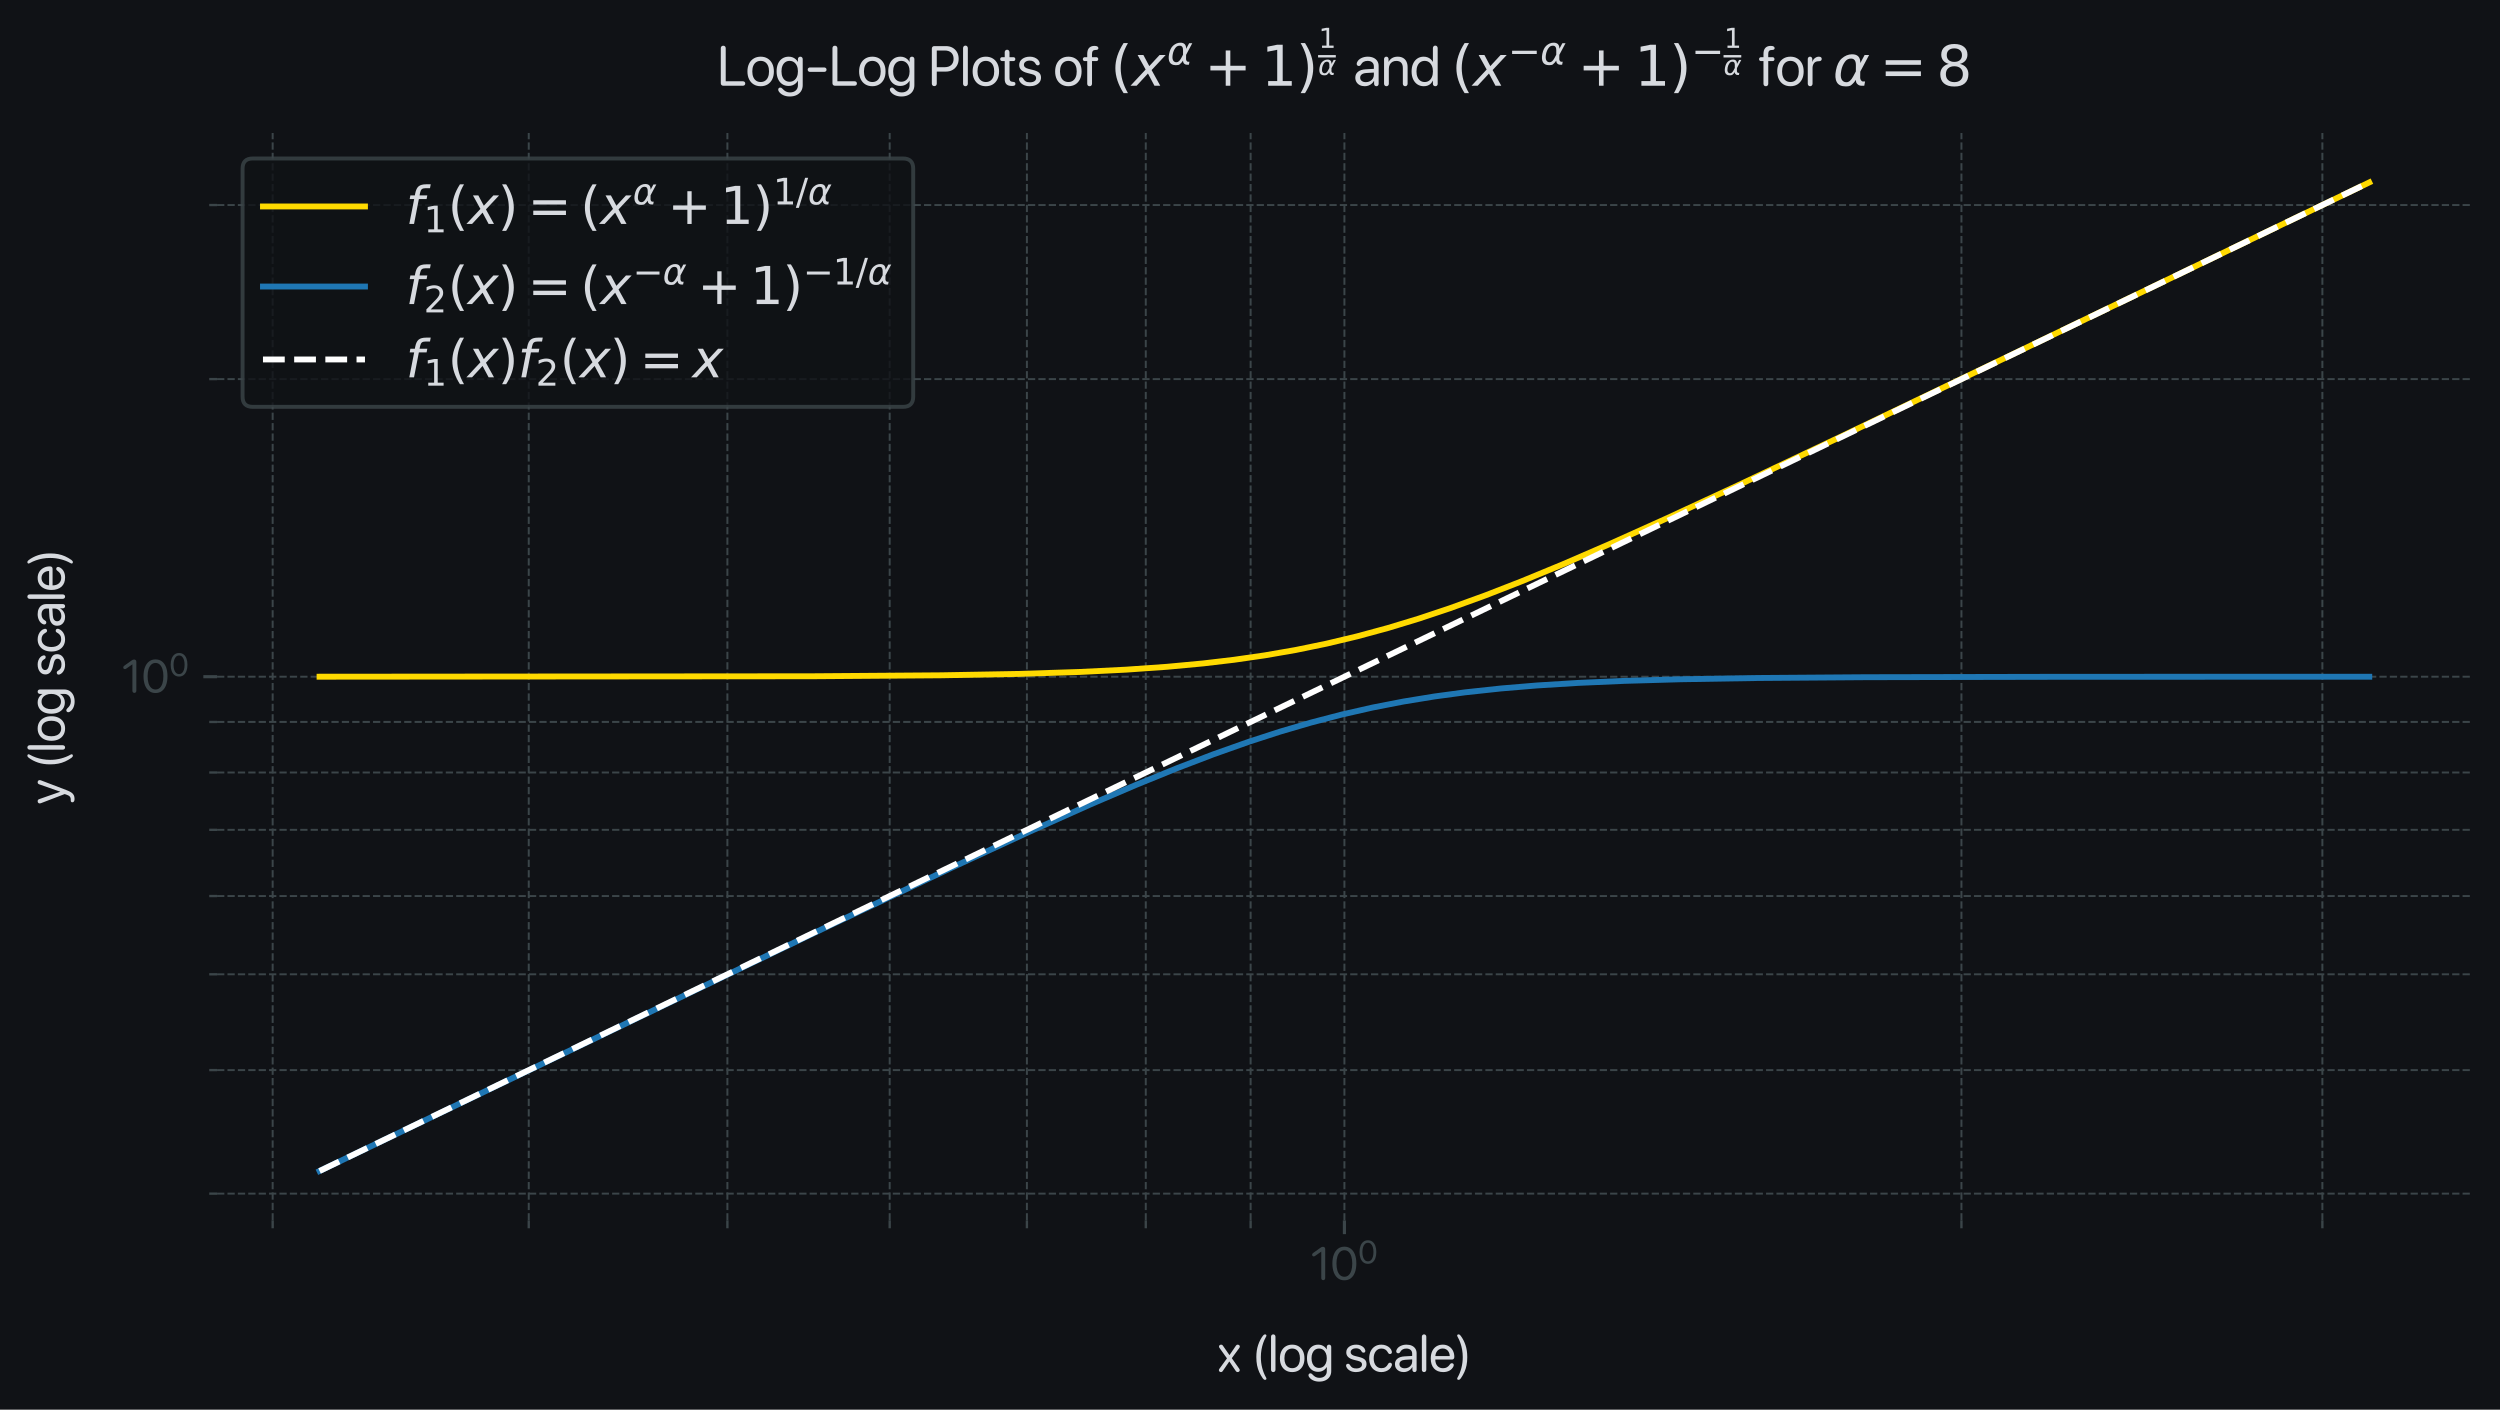 <?xml version="1.0" encoding="utf-8" standalone="no"?>
<!DOCTYPE svg PUBLIC "-//W3C//DTD SVG 1.1//EN"
  "http://www.w3.org/Graphics/SVG/1.1/DTD/svg11.dtd">
<svg xmlns:xlink="http://www.w3.org/1999/xlink" width="637.274pt" height="359.335pt" viewBox="0 0 637.274 359.335" xmlns="http://www.w3.org/2000/svg" version="1.1">
 <defs>
  <style type="text/css">*{stroke-linejoin: round; stroke-linecap: butt}</style>
 </defs>
 <g id="figure_1">
  <g id="patch_1">
   <path d="M 0 359.335 
L 637.274 359.335 
L 637.274 0 
L 0 0 
z
" style="fill: #101216FF"/>
  </g>
  <g id="axes_1">
   <g id="patch_2">
    <path d="M 55.334 311.1 
L 630.074 311.1 
L 630.074 33.9 
L 55.334 33.9 
z
" style="fill: #101216FF"/>
   </g>
   <g id="matplotlib.axis_1">
    <g id="xtick_1">
     <g id="line2d_1">
      <path d="M 342.704 311.1 
L 342.704 33.9 
" clip-path="url(#p1a8a107de0)" style="fill: none; stroke-dasharray: 1.85,0.8; stroke-dashoffset: 0; stroke: #3b4549; stroke-width: 0.5"/>
     </g>
     <g id="line2d_2">
      <defs>
       <path id="ma70256a61f" d="M 0 0 
L 0 3.5 
" style="stroke: #3b4549; stroke-width: 0.8"/>
      </defs>
      <g>
       <use xlink:href="#ma70256a61f" x="342.704" y="311.1" style="fill: #3b4549; stroke: #3b4549; stroke-width: 0.8"/>
      </g>
     </g>
     <g id="text_1">
      <!-- $\mathdefault{10^{0}}$ -->
      <g style="fill: #3b4549" transform="translate(334.022 326.305) scale(0.115 -0.115)">
       <defs>
        <path id=".SFNSRounded-Regular-31" d="M 1784 -56 
Q 1903 -56 1979 25 
Q 2056 106 2056 234 
L 2056 4250 
Q 2056 4397 1973 4481 
Q 1891 4566 1744 4566 
Q 1647 4566 1572 4534 
Q 1497 4503 1366 4409 
L 400 3719 
Q 313 3656 278 3600 
Q 244 3544 244 3469 
Q 244 3366 306 3302 
Q 369 3238 466 3238 
Q 563 3238 656 3303 
L 1500 3894 
L 1513 3894 
L 1513 234 
Q 1513 106 1589 25 
Q 1666 -56 1784 -56 
z
" transform="scale(0.016)"/>
        <path id=".SFNSRounded-Regular-30" d="M 1944 -75 
Q 2469 -75 2839 211 
Q 3209 497 3404 1022 
Q 3600 1547 3600 2259 
Q 3600 2969 3404 3491 
Q 3209 4013 2839 4298 
Q 2469 4584 1944 4584 
Q 1422 4584 1048 4296 
Q 675 4009 478 3486 
Q 281 2963 281 2256 
Q 281 1544 478 1020 
Q 675 497 1047 211 
Q 1419 -75 1944 -75 
z
M 1944 416 
Q 1591 416 1345 642 
Q 1100 869 973 1283 
Q 847 1697 847 2259 
Q 847 2809 976 3221 
Q 1106 3634 1350 3862 
Q 1594 4091 1944 4091 
Q 2294 4091 2536 3862 
Q 2778 3634 2906 3223 
Q 3034 2813 3034 2256 
Q 3034 1694 2907 1281 
Q 2781 869 2539 642 
Q 2297 416 1944 416 
z
" transform="scale(0.016)"/>
       </defs>
       <use xlink:href="#.SFNSRounded-Regular-31" transform="translate(0 0.703)"/>
       <use xlink:href="#.SFNSRounded-Regular-30" transform="translate(44.336 0.703)"/>
       <use xlink:href="#.SFNSRounded-Regular-30" transform="translate(105.884 36.862) scale(0.7)"/>
      </g>
     </g>
    </g>
    <g id="xtick_2">
     <g id="line2d_3">
      <path d="M 69.505 311.1 
L 69.505 33.9 
" clip-path="url(#p1a8a107de0)" style="fill: none; stroke-dasharray: 1.85,0.8; stroke-dashoffset: 0; stroke: #3b4549; stroke-width: 0.5"/>
     </g>
     <g id="line2d_4">
      <defs>
       <path id="mf29685c88f" d="M 0 0 
L 0 2 
" style="stroke: #3b4549; stroke-width: 0.6"/>
      </defs>
      <g>
       <use xlink:href="#mf29685c88f" x="69.505" y="311.1" style="fill: #3b4549; stroke: #3b4549; stroke-width: 0.6"/>
      </g>
     </g>
    </g>
    <g id="xtick_3">
     <g id="line2d_5">
      <path d="M 134.784 311.1 
L 134.784 33.9 
" clip-path="url(#p1a8a107de0)" style="fill: none; stroke-dasharray: 1.85,0.8; stroke-dashoffset: 0; stroke: #3b4549; stroke-width: 0.5"/>
     </g>
     <g id="line2d_6">
      <g>
       <use xlink:href="#mf29685c88f" x="134.784" y="311.1" style="fill: #3b4549; stroke: #3b4549; stroke-width: 0.6"/>
      </g>
     </g>
    </g>
    <g id="xtick_4">
     <g id="line2d_7">
      <path d="M 185.419 311.1 
L 185.419 33.9 
" clip-path="url(#p1a8a107de0)" style="fill: none; stroke-dasharray: 1.85,0.8; stroke-dashoffset: 0; stroke: #3b4549; stroke-width: 0.5"/>
     </g>
     <g id="line2d_8">
      <g>
       <use xlink:href="#mf29685c88f" x="185.419" y="311.1" style="fill: #3b4549; stroke: #3b4549; stroke-width: 0.6"/>
      </g>
     </g>
    </g>
    <g id="xtick_5">
     <g id="line2d_9">
      <path d="M 226.79 311.1 
L 226.79 33.9 
" clip-path="url(#p1a8a107de0)" style="fill: none; stroke-dasharray: 1.85,0.8; stroke-dashoffset: 0; stroke: #3b4549; stroke-width: 0.5"/>
     </g>
     <g id="line2d_10">
      <g>
       <use xlink:href="#mf29685c88f" x="226.79" y="311.1" style="fill: #3b4549; stroke: #3b4549; stroke-width: 0.6"/>
      </g>
     </g>
    </g>
    <g id="xtick_6">
     <g id="line2d_11">
      <path d="M 261.769 311.1 
L 261.769 33.9 
" clip-path="url(#p1a8a107de0)" style="fill: none; stroke-dasharray: 1.85,0.8; stroke-dashoffset: 0; stroke: #3b4549; stroke-width: 0.5"/>
     </g>
     <g id="line2d_12">
      <g>
       <use xlink:href="#mf29685c88f" x="261.769" y="311.1" style="fill: #3b4549; stroke: #3b4549; stroke-width: 0.6"/>
      </g>
     </g>
    </g>
    <g id="xtick_7">
     <g id="line2d_13">
      <path d="M 292.069 311.1 
L 292.069 33.9 
" clip-path="url(#p1a8a107de0)" style="fill: none; stroke-dasharray: 1.85,0.8; stroke-dashoffset: 0; stroke: #3b4549; stroke-width: 0.5"/>
     </g>
     <g id="line2d_14">
      <g>
       <use xlink:href="#mf29685c88f" x="292.069" y="311.1" style="fill: #3b4549; stroke: #3b4549; stroke-width: 0.6"/>
      </g>
     </g>
    </g>
    <g id="xtick_8">
     <g id="line2d_15">
      <path d="M 318.796 311.1 
L 318.796 33.9 
" clip-path="url(#p1a8a107de0)" style="fill: none; stroke-dasharray: 1.85,0.8; stroke-dashoffset: 0; stroke: #3b4549; stroke-width: 0.5"/>
     </g>
     <g id="line2d_16">
      <g>
       <use xlink:href="#mf29685c88f" x="318.796" y="311.1" style="fill: #3b4549; stroke: #3b4549; stroke-width: 0.6"/>
      </g>
     </g>
    </g>
    <g id="xtick_9">
     <g id="line2d_17">
      <path d="M 499.989 311.1 
L 499.989 33.9 
" clip-path="url(#p1a8a107de0)" style="fill: none; stroke-dasharray: 1.85,0.8; stroke-dashoffset: 0; stroke: #3b4549; stroke-width: 0.5"/>
     </g>
     <g id="line2d_18">
      <g>
       <use xlink:href="#mf29685c88f" x="499.989" y="311.1" style="fill: #3b4549; stroke: #3b4549; stroke-width: 0.6"/>
      </g>
     </g>
    </g>
    <g id="xtick_10">
     <g id="line2d_19">
      <path d="M 591.996 311.1 
L 591.996 33.9 
" clip-path="url(#p1a8a107de0)" style="fill: none; stroke-dasharray: 1.85,0.8; stroke-dashoffset: 0; stroke: #3b4549; stroke-width: 0.5"/>
     </g>
     <g id="line2d_20">
      <g>
       <use xlink:href="#mf29685c88f" x="591.996" y="311.1" style="fill: #3b4549; stroke: #3b4549; stroke-width: 0.6"/>
      </g>
     </g>
    </g>
    <g id="text_2">
     <!-- x (log scale) -->
     <g style="fill: #d7dadf" transform="translate(310.25 349.64) scale(0.13 -0.13)">
      <defs>
       <path id=".SFNSRounded-Regular-78" d="M 475 -56 
Q 541 -56 591 -29 
Q 641 -3 678 50 
L 1491 1238 
L 1503 1238 
L 2309 50 
Q 2344 -3 2397 -29 
Q 2450 -56 2516 -56 
Q 2625 -56 2700 12 
Q 2775 81 2775 181 
Q 2775 259 2719 344 
L 1803 1647 
L 2731 2916 
Q 2756 2950 2770 2992 
Q 2784 3034 2784 3075 
Q 2784 3175 2707 3240 
Q 2631 3306 2516 3306 
Q 2450 3306 2401 3276 
Q 2353 3247 2306 3178 
L 1522 2031 
L 1509 2031 
L 706 3191 
Q 663 3253 617 3279 
Q 572 3306 500 3306 
Q 388 3306 311 3240 
Q 234 3175 234 3075 
Q 234 2991 291 2909 
L 1209 1625 
L 272 334 
Q 247 297 233 258 
Q 219 219 219 178 
Q 219 78 292 11 
Q 366 -56 475 -56 
z
" transform="scale(0.016)"/>
       <path id=".SFNSRounded-Regular-20" transform="scale(0.016)"/>
       <path id=".SFNSRounded-Regular-28" d="M 1666 -1009 
Q 1744 -1009 1787 -967 
Q 1831 -925 1831 -869 
Q 1831 -828 1817 -789 
Q 1803 -750 1769 -694 
Q 1484 -197 1315 447 
Q 1147 1091 1147 1778 
Q 1147 2241 1223 2681 
Q 1300 3122 1439 3520 
Q 1578 3919 1769 4250 
Q 1803 4306 1817 4345 
Q 1831 4384 1831 4416 
Q 1831 4488 1782 4527 
Q 1734 4566 1663 4566 
Q 1594 4566 1539 4534 
Q 1484 4503 1403 4400 
Q 1031 3906 812 3257 
Q 594 2609 594 1778 
Q 594 1228 681 783 
Q 769 338 945 -53 
Q 1122 -444 1391 -831 
Q 1472 -934 1531 -971 
Q 1591 -1009 1666 -1009 
z
" transform="scale(0.016)"/>
       <path id=".SFNSRounded-Regular-6c" d="M 653 -56 
Q 772 -56 848 25 
Q 925 106 925 234 
L 925 4275 
Q 925 4403 848 4484 
Q 772 4566 653 4566 
Q 534 4566 457 4484 
Q 381 4403 381 4275 
L 381 234 
Q 381 106 457 25 
Q 534 -56 653 -56 
z
" transform="scale(0.016)"/>
       <path id=".SFNSRounded-Regular-6f" d="M 1700 -56 
Q 2150 -56 2487 148 
Q 2825 353 3014 731 
Q 3203 1109 3203 1625 
Q 3203 2144 3014 2520 
Q 2825 2897 2487 3101 
Q 2150 3306 1700 3306 
Q 1250 3306 911 3101 
Q 572 2897 383 2520 
Q 194 2144 194 1625 
Q 194 1109 383 731 
Q 572 353 911 148 
Q 1250 -56 1700 -56 
z
M 1700 422 
Q 1413 422 1198 562 
Q 984 703 865 973 
Q 747 1244 747 1625 
Q 747 2009 865 2278 
Q 984 2547 1198 2687 
Q 1413 2828 1700 2828 
Q 1988 2828 2202 2687 
Q 2416 2547 2533 2278 
Q 2650 2009 2650 1625 
Q 2650 1244 2533 973 
Q 2416 703 2202 562 
Q 1988 422 1700 422 
z
" transform="scale(0.016)"/>
       <path id=".SFNSRounded-Regular-67" d="M 1666 -1225 
Q 2128 -1228 2464 -1067 
Q 2800 -906 2983 -614 
Q 3166 -322 3166 66 
L 3166 3025 
Q 3166 3153 3089 3229 
Q 3013 3306 2894 3306 
Q 2778 3306 2700 3229 
Q 2622 3153 2622 3025 
L 2622 2716 
L 2613 2716 
Q 2506 2900 2351 3031 
Q 2197 3163 2003 3234 
Q 1809 3306 1578 3306 
Q 1159 3306 846 3101 
Q 534 2897 364 2522 
Q 194 2147 194 1638 
Q 194 1134 364 759 
Q 534 384 843 179 
Q 1153 -25 1566 -25 
Q 1794 -25 1994 47 
Q 2194 119 2351 251 
Q 2509 384 2609 559 
L 2622 559 
L 2622 47 
Q 2622 -316 2373 -542 
Q 2125 -769 1688 -763 
Q 1441 -756 1250 -657 
Q 1059 -559 850 -331 
Q 738 -206 622 -206 
Q 516 -206 447 -272 
Q 378 -338 378 -441 
Q 378 -494 393 -542 
Q 409 -591 441 -644 
Q 613 -913 936 -1066 
Q 1259 -1219 1666 -1225 
z
M 1675 453 
Q 1397 453 1187 597 
Q 978 741 864 1008 
Q 750 1275 750 1638 
Q 750 2003 864 2270 
Q 978 2538 1187 2683 
Q 1397 2828 1675 2828 
Q 1959 2828 2171 2679 
Q 2384 2531 2503 2264 
Q 2622 1997 2622 1638 
Q 2622 1281 2503 1014 
Q 2384 747 2171 600 
Q 1959 453 1675 453 
z
" transform="scale(0.016)"/>
       <path id=".SFNSRounded-Regular-73" d="M 1481 -56 
Q 1869 -56 2159 66 
Q 2450 188 2612 406 
Q 2775 625 2775 916 
Q 2775 1275 2565 1473 
Q 2356 1672 1847 1797 
L 1363 1916 
Q 1097 1981 964 2098 
Q 831 2216 831 2384 
Q 831 2594 1015 2726 
Q 1200 2859 1494 2859 
Q 1744 2859 1906 2765 
Q 2069 2672 2175 2469 
Q 2219 2384 2278 2353 
Q 2338 2322 2416 2322 
Q 2516 2322 2572 2380 
Q 2628 2438 2628 2534 
Q 2628 2569 2619 2616 
Q 2578 2813 2418 2969 
Q 2259 3125 2026 3215 
Q 1794 3306 1525 3306 
Q 975 3306 634 3043 
Q 294 2781 294 2356 
Q 294 2016 523 1791 
Q 753 1566 1225 1447 
L 1722 1322 
Q 1997 1253 2109 1150 
Q 2222 1047 2222 872 
Q 2222 722 2134 612 
Q 2047 503 1890 445 
Q 1734 388 1525 388 
Q 1213 388 1044 488 
Q 875 588 753 800 
Q 663 963 516 963 
Q 409 963 339 905 
Q 269 847 269 738 
Q 269 672 294 609 
Q 413 306 730 125 
Q 1047 -56 1481 -56 
z
" transform="scale(0.016)"/>
       <path id=".SFNSRounded-Regular-63" d="M 1694 -56 
Q 1991 -56 2248 44 
Q 2506 144 2692 319 
Q 2878 494 2956 719 
Q 2969 756 2975 790 
Q 2981 825 2981 856 
Q 2981 963 2917 1028 
Q 2853 1094 2747 1094 
Q 2659 1094 2604 1053 
Q 2550 1013 2491 903 
Q 2366 669 2177 545 
Q 1988 422 1694 422 
Q 1275 422 1011 744 
Q 747 1066 747 1625 
Q 747 2172 1008 2500 
Q 1269 2828 1694 2828 
Q 1975 2828 2167 2708 
Q 2359 2588 2488 2347 
Q 2544 2241 2601 2198 
Q 2659 2156 2747 2156 
Q 2853 2156 2915 2222 
Q 2978 2288 2978 2394 
Q 2978 2450 2959 2509 
Q 2897 2734 2712 2915 
Q 2528 3097 2261 3201 
Q 1994 3306 1688 3306 
Q 1238 3306 902 3097 
Q 566 2888 380 2509 
Q 194 2131 194 1619 
Q 194 1106 381 729 
Q 569 353 906 148 
Q 1244 -56 1694 -56 
z
" transform="scale(0.016)"/>
       <path id=".SFNSRounded-Regular-61" d="M 1300 -56 
Q 1519 -56 1722 20 
Q 1925 97 2087 236 
Q 2250 375 2347 559 
L 2359 559 
Q 2359 475 2359 389 
Q 2359 303 2359 219 
Q 2359 97 2431 20 
Q 2503 -56 2619 -56 
Q 2731 -56 2803 20 
Q 2875 97 2875 219 
L 2875 2247 
Q 2875 2572 2723 2809 
Q 2572 3047 2292 3176 
Q 2013 3306 1631 3306 
Q 1234 3306 907 3145 
Q 581 2984 444 2716 
Q 378 2600 378 2491 
Q 378 2381 445 2314 
Q 513 2247 619 2247 
Q 772 2247 844 2378 
Q 981 2619 1167 2723 
Q 1353 2828 1619 2828 
Q 1956 2828 2143 2659 
Q 2331 2491 2331 2194 
L 2331 1922 
L 1397 1869 
Q 834 1838 526 1588 
Q 219 1338 219 919 
Q 219 628 355 408 
Q 491 188 734 66 
Q 978 -56 1300 -56 
z
M 1422 406 
Q 1128 406 950 547 
Q 772 688 772 919 
Q 772 1150 951 1287 
Q 1131 1425 1459 1447 
L 2331 1500 
L 2331 1234 
Q 2331 1000 2211 812 
Q 2091 625 1884 515 
Q 1678 406 1422 406 
z
" transform="scale(0.016)"/>
       <path id=".SFNSRounded-Regular-65" d="M 1716 -56 
Q 2163 -56 2491 123 
Q 2819 303 2975 634 
Q 3016 731 3016 794 
Q 3016 903 2950 967 
Q 2884 1031 2775 1031 
Q 2713 1031 2664 1006 
Q 2616 981 2572 922 
Q 2381 647 2182 531 
Q 1984 416 1694 416 
Q 1259 416 1006 702 
Q 753 988 753 1478 
Q 753 1478 753 1478 
Q 753 1478 753 1478 
L 2784 1478 
Q 2925 1478 3004 1562 
Q 3084 1647 3084 1794 
Q 3084 2241 2903 2581 
Q 2722 2922 2403 3114 
Q 2084 3306 1669 3306 
Q 1222 3306 889 3097 
Q 556 2888 375 2506 
Q 194 2125 194 1613 
Q 194 825 595 384 
Q 997 -56 1716 -56 
z
M 756 1903 
Q 775 2184 894 2393 
Q 1013 2603 1209 2718 
Q 1406 2834 1659 2834 
Q 1913 2834 2103 2718 
Q 2294 2603 2405 2393 
Q 2516 2184 2522 1903 
L 756 1903 
z
" transform="scale(0.016)"/>
       <path id=".SFNSRounded-Regular-29" d="M 397 -1009 
Q 472 -1009 533 -971 
Q 594 -934 672 -831 
Q 941 -444 1117 -53 
Q 1294 338 1381 783 
Q 1469 1228 1469 1778 
Q 1469 2609 1250 3257 
Q 1031 3906 659 4400 
Q 581 4503 526 4534 
Q 472 4566 400 4566 
Q 331 4566 281 4527 
Q 231 4488 231 4416 
Q 231 4384 247 4345 
Q 263 4306 294 4250 
Q 484 3919 623 3520 
Q 763 3122 839 2681 
Q 916 2241 916 1778 
Q 916 1091 748 447 
Q 581 -197 294 -694 
Q 263 -750 247 -789 
Q 231 -828 231 -869 
Q 231 -925 275 -967 
Q 319 -1009 397 -1009 
z
" transform="scale(0.016)"/>
      </defs>
      <use xlink:href="#.SFNSRounded-Regular-78"/>
      <use xlink:href="#.SFNSRounded-Regular-20" x="46.924"/>
      <use xlink:href="#.SFNSRounded-Regular-28" x="67.432"/>
      <use xlink:href="#.SFNSRounded-Regular-6c" x="99.658"/>
      <use xlink:href="#.SFNSRounded-Regular-6f" x="120.068"/>
      <use xlink:href="#.SFNSRounded-Regular-67" x="173.145"/>
      <use xlink:href="#.SFNSRounded-Regular-20" x="228.076"/>
      <use xlink:href="#.SFNSRounded-Regular-73" x="248.584"/>
      <use xlink:href="#.SFNSRounded-Regular-63" x="295.117"/>
      <use xlink:href="#.SFNSRounded-Regular-61" x="345.215"/>
      <use xlink:href="#.SFNSRounded-Regular-6c" x="395.41"/>
      <use xlink:href="#.SFNSRounded-Regular-65" x="415.82"/>
      <use xlink:href="#.SFNSRounded-Regular-29" x="467.041"/>
     </g>
    </g>
   </g>
   <g id="matplotlib.axis_2">
    <g id="ytick_1">
     <g id="line2d_21">
      <path d="M 55.334 172.5 
L 630.074 172.5 
" clip-path="url(#p1a8a107de0)" style="fill: none; stroke-dasharray: 1.85,0.8; stroke-dashoffset: 0; stroke: #3b4549; stroke-width: 0.5"/>
     </g>
     <g id="line2d_22">
      <defs>
       <path id="m73ba7f0231" d="M 0 0 
L -3.5 0 
" style="stroke: #3b4549; stroke-width: 0.8"/>
      </defs>
      <g>
       <use xlink:href="#m73ba7f0231" x="55.334" y="172.5" style="fill: #3b4549; stroke: #3b4549; stroke-width: 0.8"/>
      </g>
     </g>
     <g id="text_3">
      <!-- $\mathdefault{10^{0}}$ -->
      <g style="fill: #3b4549" transform="translate(30.969 176.602) scale(0.115 -0.115)">
       <use xlink:href="#.SFNSRounded-Regular-31" transform="translate(0 0.703)"/>
       <use xlink:href="#.SFNSRounded-Regular-30" transform="translate(44.336 0.703)"/>
       <use xlink:href="#.SFNSRounded-Regular-30" transform="translate(105.884 36.862) scale(0.7)"/>
      </g>
     </g>
    </g>
    <g id="ytick_2">
     <g id="line2d_23">
      <path d="M 55.334 304.264 
L 630.074 304.264 
" clip-path="url(#p1a8a107de0)" style="fill: none; stroke-dasharray: 1.85,0.8; stroke-dashoffset: 0; stroke: #3b4549; stroke-width: 0.5"/>
     </g>
     <g id="line2d_24">
      <defs>
       <path id="mc08229ccc2" d="M 0 0 
L -2 0 
" style="stroke: #3b4549; stroke-width: 0.6"/>
      </defs>
      <g>
       <use xlink:href="#mc08229ccc2" x="55.334" y="304.264" style="fill: #3b4549; stroke: #3b4549; stroke-width: 0.6"/>
      </g>
     </g>
    </g>
    <g id="ytick_3">
     <g id="line2d_25">
      <path d="M 55.334 272.78 
L 630.074 272.78 
" clip-path="url(#p1a8a107de0)" style="fill: none; stroke-dasharray: 1.85,0.8; stroke-dashoffset: 0; stroke: #3b4549; stroke-width: 0.5"/>
     </g>
     <g id="line2d_26">
      <g>
       <use xlink:href="#mc08229ccc2" x="55.334" y="272.78" style="fill: #3b4549; stroke: #3b4549; stroke-width: 0.6"/>
      </g>
     </g>
    </g>
    <g id="ytick_4">
     <g id="line2d_27">
      <path d="M 55.334 248.359 
L 630.074 248.359 
" clip-path="url(#p1a8a107de0)" style="fill: none; stroke-dasharray: 1.85,0.8; stroke-dashoffset: 0; stroke: #3b4549; stroke-width: 0.5"/>
     </g>
     <g id="line2d_28">
      <g>
       <use xlink:href="#mc08229ccc2" x="55.334" y="248.359" style="fill: #3b4549; stroke: #3b4549; stroke-width: 0.6"/>
      </g>
     </g>
    </g>
    <g id="ytick_5">
     <g id="line2d_29">
      <path d="M 55.334 228.405 
L 630.074 228.405 
" clip-path="url(#p1a8a107de0)" style="fill: none; stroke-dasharray: 1.85,0.8; stroke-dashoffset: 0; stroke: #3b4549; stroke-width: 0.5"/>
     </g>
     <g id="line2d_30">
      <g>
       <use xlink:href="#mc08229ccc2" x="55.334" y="228.405" style="fill: #3b4549; stroke: #3b4549; stroke-width: 0.6"/>
      </g>
     </g>
    </g>
    <g id="ytick_6">
     <g id="line2d_31">
      <path d="M 55.334 211.535 
L 630.074 211.535 
" clip-path="url(#p1a8a107de0)" style="fill: none; stroke-dasharray: 1.85,0.8; stroke-dashoffset: 0; stroke: #3b4549; stroke-width: 0.5"/>
     </g>
     <g id="line2d_32">
      <g>
       <use xlink:href="#mc08229ccc2" x="55.334" y="211.535" style="fill: #3b4549; stroke: #3b4549; stroke-width: 0.6"/>
      </g>
     </g>
    </g>
    <g id="ytick_7">
     <g id="line2d_33">
      <path d="M 55.334 196.921 
L 630.074 196.921 
" clip-path="url(#p1a8a107de0)" style="fill: none; stroke-dasharray: 1.85,0.8; stroke-dashoffset: 0; stroke: #3b4549; stroke-width: 0.5"/>
     </g>
     <g id="line2d_34">
      <g>
       <use xlink:href="#mc08229ccc2" x="55.334" y="196.921" style="fill: #3b4549; stroke: #3b4549; stroke-width: 0.6"/>
      </g>
     </g>
    </g>
    <g id="ytick_8">
     <g id="line2d_35">
      <path d="M 55.334 184.031 
L 630.074 184.031 
" clip-path="url(#p1a8a107de0)" style="fill: none; stroke-dasharray: 1.85,0.8; stroke-dashoffset: 0; stroke: #3b4549; stroke-width: 0.5"/>
     </g>
     <g id="line2d_36">
      <g>
       <use xlink:href="#mc08229ccc2" x="55.334" y="184.031" style="fill: #3b4549; stroke: #3b4549; stroke-width: 0.6"/>
      </g>
     </g>
    </g>
    <g id="ytick_9">
     <g id="line2d_37">
      <path d="M 55.334 96.641 
L 630.074 96.641 
" clip-path="url(#p1a8a107de0)" style="fill: none; stroke-dasharray: 1.85,0.8; stroke-dashoffset: 0; stroke: #3b4549; stroke-width: 0.5"/>
     </g>
     <g id="line2d_38">
      <g>
       <use xlink:href="#mc08229ccc2" x="55.334" y="96.641" style="fill: #3b4549; stroke: #3b4549; stroke-width: 0.6"/>
      </g>
     </g>
    </g>
    <g id="ytick_10">
     <g id="line2d_39">
      <path d="M 55.334 52.267 
L 630.074 52.267 
" clip-path="url(#p1a8a107de0)" style="fill: none; stroke-dasharray: 1.85,0.8; stroke-dashoffset: 0; stroke: #3b4549; stroke-width: 0.5"/>
     </g>
     <g id="line2d_40">
      <g>
       <use xlink:href="#mc08229ccc2" x="55.334" y="52.267" style="fill: #3b4549; stroke: #3b4549; stroke-width: 0.6"/>
      </g>
     </g>
    </g>
    <g id="text_4">
     <!-- y (log scale) -->
     <g style="fill: #d7dadf" transform="translate(16.475 205.062) rotate(-90) scale(0.13 -0.13)">
      <defs>
       <path id=".SFNSRounded-Regular-79" d="M 672 -1216 
Q 941 -1216 1131 -1125 
Q 1322 -1034 1469 -817 
Q 1616 -600 1756 -228 
L 2956 2913 
Q 2984 2994 2984 3056 
Q 2984 3166 2911 3236 
Q 2838 3306 2719 3306 
Q 2531 3306 2463 3106 
L 1563 544 
L 1553 544 
L 656 3106 
Q 619 3216 556 3261 
Q 494 3306 397 3306 
Q 281 3306 203 3237 
Q 125 3169 125 3056 
Q 125 2994 153 2913 
L 1272 -3 
L 1197 -231 
Q 1100 -525 961 -637 
Q 822 -750 666 -750 
Q 603 -750 572 -748 
Q 541 -747 481 -747 
Q 378 -747 320 -801 
Q 263 -856 263 -947 
Q 263 -1075 369 -1145 
Q 475 -1216 672 -1216 
z
" transform="scale(0.016)"/>
      </defs>
      <use xlink:href="#.SFNSRounded-Regular-79"/>
      <use xlink:href="#.SFNSRounded-Regular-20" x="48.584"/>
      <use xlink:href="#.SFNSRounded-Regular-28" x="69.092"/>
      <use xlink:href="#.SFNSRounded-Regular-6c" x="101.318"/>
      <use xlink:href="#.SFNSRounded-Regular-6f" x="121.729"/>
      <use xlink:href="#.SFNSRounded-Regular-67" x="174.805"/>
      <use xlink:href="#.SFNSRounded-Regular-20" x="229.736"/>
      <use xlink:href="#.SFNSRounded-Regular-73" x="250.244"/>
      <use xlink:href="#.SFNSRounded-Regular-63" x="296.777"/>
      <use xlink:href="#.SFNSRounded-Regular-61" x="346.875"/>
      <use xlink:href="#.SFNSRounded-Regular-6c" x="397.07"/>
      <use xlink:href="#.SFNSRounded-Regular-65" x="417.48"/>
      <use xlink:href="#.SFNSRounded-Regular-29" x="468.701"/>
     </g>
    </g>
   </g>
   <g id="line2d_41">
    <path d="M 81.459 172.499 
L 207.171 172.385 
L 239.908 172.14 
L 259.551 171.789 
L 275.265 171.286 
L 287.05 170.701 
L 297.526 169.968 
L 306.693 169.113 
L 314.55 168.187 
L 322.407 167.055 
L 330.264 165.691 
L 338.121 164.078 
L 345.978 162.205 
L 353.835 160.072 
L 361.692 157.686 
L 369.549 155.066 
L 378.715 151.745 
L 387.882 148.178 
L 398.358 143.859 
L 410.143 138.76 
L 424.548 132.284 
L 442.881 123.79 
L 469.071 111.395 
L 514.903 89.417 
L 603.95 46.5 
L 603.95 46.5 
" clip-path="url(#p1a8a107de0)" style="fill: none; stroke: #ffda00; stroke-width: 1.5; stroke-linecap: square"/>
   </g>
   <g id="line2d_42">
    <path d="M 81.459 298.5 
L 209.79 236.73 
L 242.527 221.21 
L 262.17 212.119 
L 277.884 205.088 
L 289.669 200.04 
L 300.145 195.78 
L 309.312 192.279 
L 318.478 189.036 
L 326.335 186.491 
L 334.192 184.188 
L 342.049 182.141 
L 349.906 180.355 
L 357.763 178.827 
L 365.62 177.543 
L 373.477 176.483 
L 382.644 175.493 
L 391.81 174.73 
L 402.286 174.079 
L 414.072 173.563 
L 428.476 173.149 
L 448.119 172.829 
L 475.618 172.626 
L 525.379 172.522 
L 603.95 172.501 
L 603.95 172.501 
" clip-path="url(#p1a8a107de0)" style="fill: none; stroke: #1f77b4; stroke-width: 1.5; stroke-linecap: square"/>
   </g>
   <g id="line2d_43">
    <path d="M 81.459 298.499 
L 603.95 46.501 
L 603.95 46.501 
" clip-path="url(#p1a8a107de0)" style="fill: none; stroke-dasharray: 5.55,2.4; stroke-dashoffset: 0; stroke: #ffffff; stroke-width: 1.5"/>
   </g>
   <g id="text_5">
    <!-- Log-Log Plots of $\left(x^{\alpha}+1\right)^{\frac{1}{\alpha}}$ and $\left(x^{-\alpha}+1\right)^{-\frac{1}{\alpha}}$ for $\alpha = 8$ -->
    <g style="fill: #d7dadf" transform="translate(182.754 21.9) scale(0.14 -0.14)">
     <defs>
      <path id=".SFNSRounded-Regular-4c" d="M 719 0 
L 2953 0 
Q 3072 0 3147 70 
Q 3222 141 3222 253 
Q 3222 366 3147 436 
Q 3072 506 2953 506 
L 1000 506 
L 1000 4263 
Q 1000 4397 923 4475 
Q 847 4553 719 4553 
Q 591 4553 514 4475 
Q 438 4397 438 4263 
L 438 291 
Q 438 156 514 78 
Q 591 0 719 0 
z
" transform="scale(0.016)"/>
      <path id=".SFNSRounded-Regular-2d" d="M 569 1575 
L 2175 1575 
Q 2291 1575 2367 1644 
Q 2444 1713 2444 1828 
Q 2444 1944 2367 2012 
Q 2291 2081 2175 2081 
L 569 2081 
Q 453 2081 376 2012 
Q 300 1944 300 1828 
Q 300 1713 376 1644 
Q 453 1575 569 1575 
z
" transform="scale(0.016)"/>
      <path id=".SFNSRounded-Regular-50" d="M 719 -44 
Q 847 -44 923 34 
Q 1000 113 1000 247 
L 1000 1609 
L 2041 1609 
Q 2466 1609 2792 1793 
Q 3119 1978 3305 2306 
Q 3491 2634 3491 3063 
Q 3491 3491 3306 3816 
Q 3122 4141 2797 4325 
Q 2472 4509 2047 4509 
L 719 4509 
Q 591 4509 514 4431 
Q 438 4353 438 4219 
L 438 247 
Q 438 113 514 34 
Q 591 -44 719 -44 
z
M 1000 2109 
L 1000 4009 
L 1900 4009 
Q 2384 4009 2648 3759 
Q 2913 3509 2913 3063 
Q 2913 2613 2648 2361 
Q 2384 2109 1900 2109 
L 1000 2109 
z
" transform="scale(0.016)"/>
      <path id=".SFNSRounded-Regular-74" d="M 528 750 
Q 528 363 725 169 
Q 922 -25 1316 -25 
L 1350 -25 
Q 1503 -25 1589 3 
Q 1675 31 1711 89 
Q 1747 147 1747 228 
Q 1747 325 1684 378 
Q 1622 431 1488 441 
L 1441 444 
Q 1238 459 1155 561 
Q 1072 663 1072 869 
L 1072 2803 
L 1491 2803 
Q 1609 2803 1671 2862 
Q 1734 2922 1734 3028 
Q 1734 3134 1671 3192 
Q 1609 3250 1491 3250 
L 1072 3250 
L 1072 3806 
Q 1072 3934 995 4015 
Q 919 4097 800 4097 
Q 681 4097 604 4015 
Q 528 3934 528 3806 
L 528 3250 
L 256 3250 
Q 141 3250 77 3192 
Q 13 3134 13 3028 
Q 13 2922 77 2862 
Q 141 2803 256 2803 
L 528 2803 
L 528 750 
z
" transform="scale(0.016)"/>
      <path id=".SFNSRounded-Regular-66" d="M 800 -56 
Q 925 -56 998 22 
Q 1072 100 1072 231 
L 1072 2803 
L 1550 2803 
Q 1656 2803 1718 2861 
Q 1781 2919 1781 3025 
Q 1781 3125 1718 3187 
Q 1656 3250 1550 3250 
L 1069 3250 
L 1069 3594 
Q 1069 3844 1167 3958 
Q 1266 4072 1481 4072 
Q 1534 4072 1575 4076 
Q 1616 4081 1650 4091 
Q 1797 4131 1797 4281 
Q 1797 4400 1684 4467 
Q 1572 4534 1356 4534 
Q 959 4534 743 4306 
Q 528 4078 528 3613 
L 528 3250 
L 259 3250 
Q 153 3250 90 3187 
Q 28 3125 28 3025 
Q 28 2919 90 2861 
Q 153 2803 259 2803 
L 528 2803 
L 528 231 
Q 528 100 601 22 
Q 675 -56 800 -56 
z
" transform="scale(0.016)"/>
      <path id="DejaVuSans-28" d="M 1984 4856 
Q 1566 4138 1362 3434 
Q 1159 2731 1159 2009 
Q 1159 1288 1364 580 
Q 1569 -128 1984 -844 
L 1484 -844 
Q 1016 -109 783 600 
Q 550 1309 550 2009 
Q 550 2706 781 3412 
Q 1013 4119 1484 4856 
L 1984 4856 
z
" transform="scale(0.016)"/>
      <path id="DejaVuSans-Oblique-78" d="M 3841 3500 
L 2234 1784 
L 3219 0 
L 2559 0 
L 1819 1388 
L 531 0 
L -166 0 
L 1556 1844 
L 641 3500 
L 1300 3500 
L 1972 2234 
L 3144 3500 
L 3841 3500 
z
" transform="scale(0.016)"/>
      <path id="DejaVuSans-Oblique-3b1" d="M 2619 1628 
L 2622 2350 
Q 2625 3088 2069 3091 
Q 1653 3094 1394 2747 
Q 1069 2319 959 1747 
Q 825 1059 994 731 
Q 1169 397 1547 397 
Q 1966 397 2319 1063 
L 2619 1628 
z
M 2166 3578 
Q 3141 3594 3128 2584 
Q 3128 2584 3616 3500 
L 4128 3500 
L 3119 1603 
L 3109 919 
Q 3109 766 3194 638 
Q 3291 488 3391 488 
L 3669 488 
L 3575 0 
L 3228 0 
Q 2934 0 2722 263 
Q 2622 394 2619 669 
Q 2416 334 2066 50 
Q 1900 -81 1453 -78 
Q 722 -72 456 397 
Q 184 884 353 1747 
Q 534 2675 1009 3097 
Q 1544 3569 2166 3578 
z
" transform="scale(0.016)"/>
      <path id="DejaVuSans-2b" d="M 2944 4013 
L 2944 2272 
L 4684 2272 
L 4684 1741 
L 2944 1741 
L 2944 0 
L 2419 0 
L 2419 1741 
L 678 1741 
L 678 2272 
L 2419 2272 
L 2419 4013 
L 2944 4013 
z
" transform="scale(0.016)"/>
      <path id="DejaVuSans-31" d="M 794 531 
L 1825 531 
L 1825 4091 
L 703 3866 
L 703 4441 
L 1819 4666 
L 2450 4666 
L 2450 531 
L 3481 531 
L 3481 0 
L 794 0 
L 794 531 
z
" transform="scale(0.016)"/>
      <path id="DejaVuSans-29" d="M 513 4856 
L 1013 4856 
Q 1481 4119 1714 3412 
Q 1947 2706 1947 2009 
Q 1947 1309 1714 600 
Q 1481 -109 1013 -844 
L 513 -844 
Q 928 -128 1133 580 
Q 1338 1288 1338 2009 
Q 1338 2731 1133 3434 
Q 928 4138 513 4856 
z
" transform="scale(0.016)"/>
      <path id=".SFNSRounded-Regular-6e" d="M 625 -56 
Q 744 -56 820 25 
Q 897 106 897 234 
L 897 1913 
Q 897 2188 1001 2392 
Q 1106 2597 1297 2711 
Q 1488 2825 1744 2825 
Q 2119 2825 2305 2615 
Q 2491 2406 2491 2013 
L 2491 234 
Q 2491 106 2567 25 
Q 2644 -56 2763 -56 
Q 2881 -56 2957 25 
Q 3034 106 3034 234 
L 3034 2109 
Q 3034 2478 2901 2747 
Q 2769 3016 2517 3161 
Q 2266 3306 1909 3306 
Q 1531 3306 1273 3150 
Q 1016 2994 878 2731 
L 866 2731 
L 866 3031 
Q 866 3153 794 3229 
Q 722 3306 609 3306 
Q 497 3306 425 3229 
Q 353 3153 353 3031 
L 353 234 
Q 353 106 429 25 
Q 506 -56 625 -56 
z
" transform="scale(0.016)"/>
      <path id=".SFNSRounded-Regular-64" d="M 1584 -56 
Q 1841 -56 2037 22 
Q 2234 100 2378 244 
Q 2522 388 2609 581 
L 2619 581 
L 2619 209 
Q 2619 91 2700 17 
Q 2781 -56 2897 -56 
Q 3016 -56 3089 19 
Q 3163 94 3163 209 
L 3163 4275 
Q 3163 4403 3086 4484 
Q 3009 4566 2891 4566 
Q 2772 4566 2695 4484 
Q 2619 4403 2619 4275 
L 2619 2722 
L 2606 2722 
Q 2509 2900 2356 3031 
Q 2203 3163 2004 3234 
Q 1806 3306 1572 3306 
Q 1163 3306 852 3098 
Q 541 2891 367 2512 
Q 194 2134 194 1625 
Q 194 1116 369 737 
Q 544 359 858 151 
Q 1172 -56 1584 -56 
z
M 1688 422 
Q 1400 422 1189 569 
Q 978 716 864 986 
Q 750 1256 750 1625 
Q 750 1994 864 2262 
Q 978 2531 1189 2679 
Q 1400 2828 1688 2828 
Q 1969 2828 2178 2678 
Q 2388 2528 2505 2258 
Q 2622 1988 2622 1625 
Q 2622 1263 2505 991 
Q 2388 719 2178 570 
Q 1969 422 1688 422 
z
" transform="scale(0.016)"/>
      <path id="DejaVuSans-2212" d="M 678 2272 
L 4684 2272 
L 4684 1741 
L 678 1741 
L 678 2272 
z
" transform="scale(0.016)"/>
      <path id=".SFNSRounded-Regular-72" d="M 625 -56 
Q 744 -56 820 25 
Q 897 106 897 234 
L 897 2019 
Q 897 2331 1062 2559 
Q 1228 2788 1597 2788 
Q 1688 2788 1752 2805 
Q 1816 2822 1856 2856 
Q 1941 2922 1941 3047 
Q 1941 3103 1923 3150 
Q 1906 3197 1872 3228 
Q 1831 3266 1768 3286 
Q 1706 3306 1616 3306 
Q 1372 3306 1161 3139 
Q 950 2972 878 2719 
L 866 2719 
L 866 3031 
Q 866 3153 794 3229 
Q 722 3306 609 3306 
Q 497 3306 425 3229 
Q 353 3153 353 3031 
L 353 234 
Q 353 106 429 25 
Q 506 -56 625 -56 
z
" transform="scale(0.016)"/>
      <path id="DejaVuSans-3d" d="M 678 2906 
L 4684 2906 
L 4684 2381 
L 678 2381 
L 678 2906 
z
M 678 1631 
L 4684 1631 
L 4684 1100 
L 678 1100 
L 678 1631 
z
" transform="scale(0.016)"/>
      <path id="DejaVuSans-38" d="M 2034 2216 
Q 1584 2216 1326 1975 
Q 1069 1734 1069 1313 
Q 1069 891 1326 650 
Q 1584 409 2034 409 
Q 2484 409 2743 651 
Q 3003 894 3003 1313 
Q 3003 1734 2745 1975 
Q 2488 2216 2034 2216 
z
M 1403 2484 
Q 997 2584 770 2862 
Q 544 3141 544 3541 
Q 544 4100 942 4425 
Q 1341 4750 2034 4750 
Q 2731 4750 3128 4425 
Q 3525 4100 3525 3541 
Q 3525 3141 3298 2862 
Q 3072 2584 2669 2484 
Q 3125 2378 3379 2068 
Q 3634 1759 3634 1313 
Q 3634 634 3220 271 
Q 2806 -91 2034 -91 
Q 1263 -91 848 271 
Q 434 634 434 1313 
Q 434 1759 690 2068 
Q 947 2378 1403 2484 
z
M 1172 3481 
Q 1172 3119 1398 2916 
Q 1625 2713 2034 2713 
Q 2441 2713 2670 2916 
Q 2900 3119 2900 3481 
Q 2900 3844 2670 4047 
Q 2441 4250 2034 4250 
Q 1625 4250 1398 4047 
Q 1172 3844 1172 3481 
z
" transform="scale(0.016)"/>
     </defs>
     <use xlink:href="#.SFNSRounded-Regular-4c" transform="translate(0 0.337)"/>
     <use xlink:href="#.SFNSRounded-Regular-6f" transform="translate(52.441 0.337)"/>
     <use xlink:href="#.SFNSRounded-Regular-67" transform="translate(105.518 0.337)"/>
     <use xlink:href="#.SFNSRounded-Regular-2d" transform="translate(160.449 0.337)"/>
     <use xlink:href="#.SFNSRounded-Regular-4c" transform="translate(203.32 0.337)"/>
     <use xlink:href="#.SFNSRounded-Regular-6f" transform="translate(255.762 0.337)"/>
     <use xlink:href="#.SFNSRounded-Regular-67" transform="translate(308.838 0.337)"/>
     <use xlink:href="#.SFNSRounded-Regular-20" transform="translate(363.77 0.337)"/>
     <use xlink:href="#.SFNSRounded-Regular-50" transform="translate(384.277 0.337)"/>
     <use xlink:href="#.SFNSRounded-Regular-6c" transform="translate(442.041 0.337)"/>
     <use xlink:href="#.SFNSRounded-Regular-6f" transform="translate(462.451 0.337)"/>
     <use xlink:href="#.SFNSRounded-Regular-74" transform="translate(515.527 0.337)"/>
     <use xlink:href="#.SFNSRounded-Regular-73" transform="translate(545.654 0.337)"/>
     <use xlink:href="#.SFNSRounded-Regular-20" transform="translate(592.188 0.337)"/>
     <use xlink:href="#.SFNSRounded-Regular-6f" transform="translate(612.695 0.337)"/>
     <use xlink:href="#.SFNSRounded-Regular-66" transform="translate(665.771 0.337)"/>
     <use xlink:href="#.SFNSRounded-Regular-20" transform="translate(696.143 0.337)"/>
     <use xlink:href="#DejaVuSans-28" transform="translate(716.65 0.337)"/>
     <use xlink:href="#DejaVuSans-Oblique-78" transform="translate(755.664 0.337)"/>
     <use xlink:href="#DejaVuSans-Oblique-3b1" transform="translate(819.31 38.618) scale(0.7)"/>
     <use xlink:href="#DejaVuSans-2b" transform="translate(887.669 0.337)"/>
     <use xlink:href="#DejaVuSans-31" transform="translate(990.941 0.337)"/>
     <use xlink:href="#DejaVuSans-29" transform="translate(1054.564 0.337)"/>
     <use xlink:href="#DejaVuSans-31" transform="translate(1095.535 69.276) scale(0.49)"/>
     <use xlink:href="#DejaVuSans-Oblique-3b1" transform="translate(1094.535 19.884) scale(0.49)"/>
     <use xlink:href="#.SFNSRounded-Regular-20" transform="translate(1138.319 0.337)"/>
     <use xlink:href="#.SFNSRounded-Regular-61" transform="translate(1158.826 0.337)"/>
     <use xlink:href="#.SFNSRounded-Regular-6e" transform="translate(1209.022 0.337)"/>
     <use xlink:href="#.SFNSRounded-Regular-64" transform="translate(1261.707 0.337)"/>
     <use xlink:href="#.SFNSRounded-Regular-20" transform="translate(1317.078 0.337)"/>
     <use xlink:href="#DejaVuSans-28" transform="translate(1337.586 0.337)"/>
     <use xlink:href="#DejaVuSans-Oblique-78" transform="translate(1376.6 0.337)"/>
     <use xlink:href="#DejaVuSans-2212" transform="translate(1440.246 38.618) scale(0.7)"/>
     <use xlink:href="#DejaVuSans-Oblique-3b1" transform="translate(1498.898 38.618) scale(0.7)"/>
     <use xlink:href="#DejaVuSans-2b" transform="translate(1567.257 0.337)"/>
     <use xlink:href="#DejaVuSans-31" transform="translate(1670.529 0.337)"/>
     <use xlink:href="#DejaVuSans-29" transform="translate(1734.152 0.337)"/>
     <use xlink:href="#DejaVuSans-2212" transform="translate(1774.123 38.618) scale(0.7)"/>
     <use xlink:href="#DejaVuSans-31" transform="translate(1833.775 69.276) scale(0.49)"/>
     <use xlink:href="#DejaVuSans-Oblique-3b1" transform="translate(1832.775 19.884) scale(0.49)"/>
     <use xlink:href="#.SFNSRounded-Regular-20" transform="translate(1876.559 0.337)"/>
     <use xlink:href="#.SFNSRounded-Regular-66" transform="translate(1897.067 0.337)"/>
     <use xlink:href="#.SFNSRounded-Regular-6f" transform="translate(1927.438 0.337)"/>
     <use xlink:href="#.SFNSRounded-Regular-72" transform="translate(1980.514 0.337)"/>
     <use xlink:href="#.SFNSRounded-Regular-20" transform="translate(2011.325 0.337)"/>
     <use xlink:href="#DejaVuSans-Oblique-3b1" transform="translate(2031.833 0.337)"/>
     <use xlink:href="#DejaVuSans-3d" transform="translate(2117.233 0.337)"/>
     <use xlink:href="#DejaVuSans-38" transform="translate(2220.505 0.337)"/>
     <path d="M 1094.535 51.776 
L 1094.535 56.151 
L 1126.834 56.151 
L 1126.834 51.776 
L 1094.535 51.776 
z
"/>
     <path d="M 1832.775 51.776 
L 1832.775 56.151 
L 1865.075 56.151 
L 1865.075 51.776 
L 1832.775 51.776 
z
"/>
    </g>
   </g>
   <g id="legend_1">
    <g id="patch_3">
     <path d="M 64.434 103.71 
L 230.184 103.71 
Q 232.784 103.71 232.784 101.11 
L 232.784 43 
Q 232.784 40.4 230.184 40.4 
L 64.434 40.4 
Q 61.834 40.4 61.834 43 
L 61.834 101.11 
Q 61.834 103.71 64.434 103.71 
z
" style="fill: #101216FF; opacity: 0.8; stroke: #3b4549; stroke-linejoin: miter"/>
    </g>
    <g id="line2d_44">
     <path d="M 67.034 52.63 
L 80.034 52.63 
L 93.034 52.63 
" style="fill: none; stroke: #ffda00; stroke-width: 1.5; stroke-linecap: square"/>
    </g>
    <g id="text_6">
     <!-- $f_1(x)=(x^\alpha + 1)^{{1/\alpha}}$ -->
     <g style="fill: #d7dadf" transform="translate(103.434 57.18) scale(0.13 -0.13)">
      <defs>
       <path id="DejaVuSans-Oblique-66" d="M 3059 4863 
L 2969 4384 
L 2419 4384 
Q 2106 4384 1964 4261 
Q 1822 4138 1753 3809 
L 1691 3500 
L 2638 3500 
L 2553 3053 
L 1606 3053 
L 1013 0 
L 434 0 
L 1031 3053 
L 481 3053 
L 563 3500 
L 1113 3500 
L 1159 3744 
Q 1278 4363 1576 4613 
Q 1875 4863 2516 4863 
L 3059 4863 
z
" transform="scale(0.016)"/>
       <path id="DejaVuSans-2f" d="M 1625 4666 
L 2156 4666 
L 531 -594 
L 0 -594 
L 1625 4666 
z
" transform="scale(0.016)"/>
      </defs>
      <use xlink:href="#DejaVuSans-Oblique-66" transform="translate(0 0.684)"/>
      <use xlink:href="#DejaVuSans-31" transform="translate(35.205 -15.722) scale(0.7)"/>
      <use xlink:href="#DejaVuSans-28" transform="translate(82.476 0.684)"/>
      <use xlink:href="#DejaVuSans-Oblique-78" transform="translate(121.489 0.684)"/>
      <use xlink:href="#DejaVuSans-29" transform="translate(180.669 0.684)"/>
      <use xlink:href="#DejaVuSans-3d" transform="translate(239.165 0.684)"/>
      <use xlink:href="#DejaVuSans-28" transform="translate(342.437 0.684)"/>
      <use xlink:href="#DejaVuSans-Oblique-78" transform="translate(381.45 0.684)"/>
      <use xlink:href="#DejaVuSans-Oblique-3b1" transform="translate(445.096 38.966) scale(0.7)"/>
      <use xlink:href="#DejaVuSans-2b" transform="translate(513.455 0.684)"/>
      <use xlink:href="#DejaVuSans-31" transform="translate(616.727 0.684)"/>
      <use xlink:href="#DejaVuSans-29" transform="translate(680.35 0.684)"/>
      <use xlink:href="#DejaVuSans-31" transform="translate(720.321 38.966) scale(0.7)"/>
      <use xlink:href="#DejaVuSans-2f" transform="translate(764.857 38.966) scale(0.7)"/>
      <use xlink:href="#DejaVuSans-Oblique-3b1" transform="translate(788.441 38.966) scale(0.7)"/>
     </g>
    </g>
    <g id="line2d_45">
     <path d="M 67.034 73.04 
L 80.034 73.04 
L 93.034 73.04 
" style="fill: none; stroke: #1f77b4; stroke-width: 1.5; stroke-linecap: square"/>
    </g>
    <g id="text_7">
     <!-- $f_2(x)=(x^{-\alpha} + 1)^{{-1/\alpha}}$ -->
     <g style="fill: #d7dadf" transform="translate(103.434 77.59) scale(0.13 -0.13)">
      <defs>
       <path id="DejaVuSans-32" d="M 1228 531 
L 3431 531 
L 3431 0 
L 469 0 
L 469 531 
Q 828 903 1448 1529 
Q 2069 2156 2228 2338 
Q 2531 2678 2651 2914 
Q 2772 3150 2772 3378 
Q 2772 3750 2511 3984 
Q 2250 4219 1831 4219 
Q 1534 4219 1204 4116 
Q 875 4013 500 3803 
L 500 4441 
Q 881 4594 1212 4672 
Q 1544 4750 1819 4750 
Q 2544 4750 2975 4387 
Q 3406 4025 3406 3419 
Q 3406 3131 3298 2873 
Q 3191 2616 2906 2266 
Q 2828 2175 2409 1742 
Q 1991 1309 1228 531 
z
" transform="scale(0.016)"/>
      </defs>
      <use xlink:href="#DejaVuSans-Oblique-66" transform="translate(0 0.684)"/>
      <use xlink:href="#DejaVuSans-32" transform="translate(35.205 -15.722) scale(0.7)"/>
      <use xlink:href="#DejaVuSans-28" transform="translate(82.476 0.684)"/>
      <use xlink:href="#DejaVuSans-Oblique-78" transform="translate(121.489 0.684)"/>
      <use xlink:href="#DejaVuSans-29" transform="translate(180.669 0.684)"/>
      <use xlink:href="#DejaVuSans-3d" transform="translate(239.165 0.684)"/>
      <use xlink:href="#DejaVuSans-28" transform="translate(342.437 0.684)"/>
      <use xlink:href="#DejaVuSans-Oblique-78" transform="translate(381.45 0.684)"/>
      <use xlink:href="#DejaVuSans-2212" transform="translate(445.096 38.966) scale(0.7)"/>
      <use xlink:href="#DejaVuSans-Oblique-3b1" transform="translate(503.748 38.966) scale(0.7)"/>
      <use xlink:href="#DejaVuSans-2b" transform="translate(572.108 0.684)"/>
      <use xlink:href="#DejaVuSans-31" transform="translate(675.379 0.684)"/>
      <use xlink:href="#DejaVuSans-29" transform="translate(739.002 0.684)"/>
      <use xlink:href="#DejaVuSans-2212" transform="translate(778.973 38.966) scale(0.7)"/>
      <use xlink:href="#DejaVuSans-31" transform="translate(837.625 38.966) scale(0.7)"/>
      <use xlink:href="#DejaVuSans-2f" transform="translate(882.161 38.966) scale(0.7)"/>
      <use xlink:href="#DejaVuSans-Oblique-3b1" transform="translate(905.745 38.966) scale(0.7)"/>
     </g>
    </g>
    <g id="line2d_46">
     <path d="M 67.034 91.63 
L 80.034 91.63 
L 93.034 91.63 
" style="fill: none; stroke-dasharray: 5.55,2.4; stroke-dashoffset: 0; stroke: #ffffff; stroke-width: 1.5"/>
    </g>
    <g id="text_8">
     <!-- $f_1(x)f_2(x)=x$ -->
     <g style="fill: #d7dadf" transform="translate(103.434 96.18) scale(0.13 -0.13)">
      <use xlink:href="#DejaVuSans-Oblique-66" transform="translate(0 0.016)"/>
      <use xlink:href="#DejaVuSans-31" transform="translate(35.205 -16.391) scale(0.7)"/>
      <use xlink:href="#DejaVuSans-28" transform="translate(82.476 0.016)"/>
      <use xlink:href="#DejaVuSans-Oblique-78" transform="translate(121.489 0.016)"/>
      <use xlink:href="#DejaVuSans-29" transform="translate(180.669 0.016)"/>
      <use xlink:href="#DejaVuSans-Oblique-66" transform="translate(219.683 0.016)"/>
      <use xlink:href="#DejaVuSans-32" transform="translate(254.888 -16.391) scale(0.7)"/>
      <use xlink:href="#DejaVuSans-28" transform="translate(302.158 0.016)"/>
      <use xlink:href="#DejaVuSans-Oblique-78" transform="translate(341.172 0.016)"/>
      <use xlink:href="#DejaVuSans-29" transform="translate(400.352 0.016)"/>
      <use xlink:href="#DejaVuSans-3d" transform="translate(458.848 0.016)"/>
      <use xlink:href="#DejaVuSans-Oblique-78" transform="translate(562.119 0.016)"/>
     </g>
    </g>
   </g>
  </g>
 </g>
 <defs>
  <clipPath id="p1a8a107de0">
   <rect x="55.334" y="33.9" width="574.74" height="277.2"/>
  </clipPath>
 </defs>
</svg>
